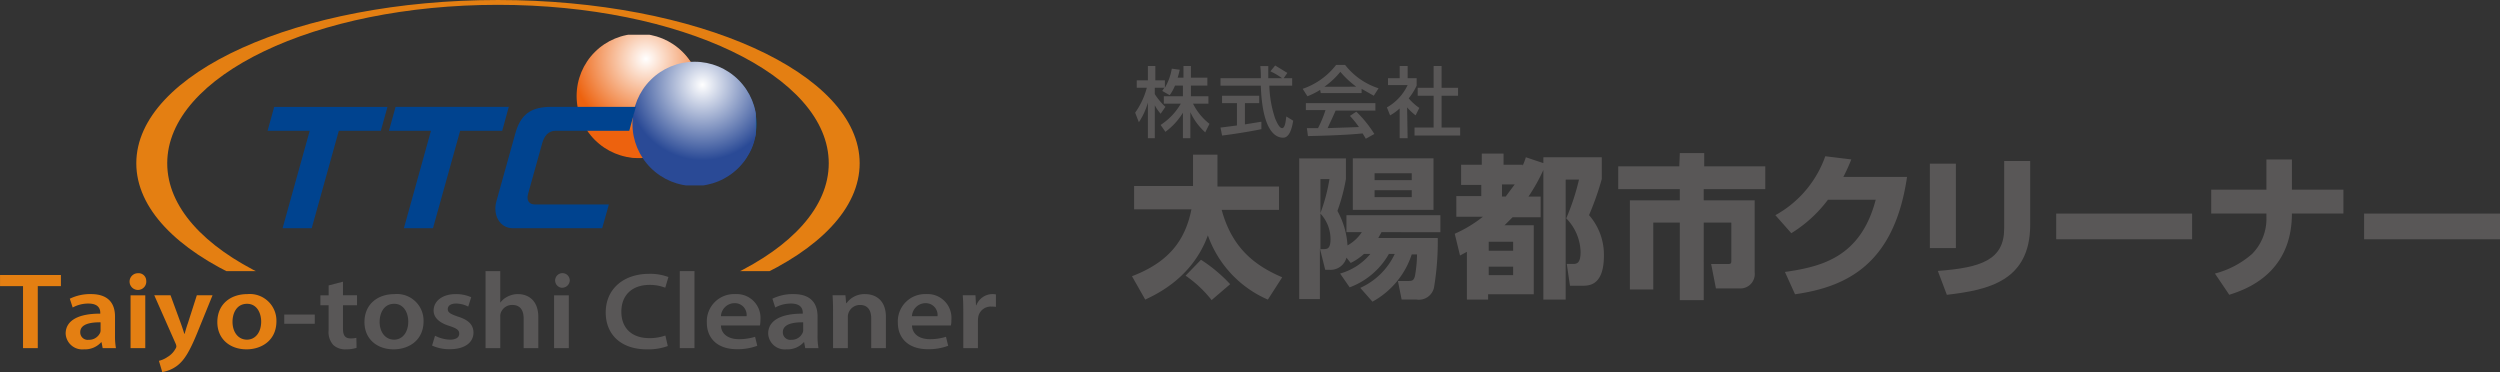 <svg xmlns="http://www.w3.org/2000/svg" xmlns:xlink="http://www.w3.org/1999/xlink" width="369.573" height="55" viewBox="0 0 369.573 55"><rect x="0" y="0" width="369.573" height="55" fill="#333333" stroke="none"/><defs><style>.a{fill:none;}.b{fill:#e47f12;}.c{fill:#595757;}.d{clip-path:url(#a);}.e{fill:url(#b);}.f{fill:url(#c);}.g{fill:#00438f;}.h{clip-path:url(#d);}.i{fill:url(#e);}.j{clip-path:url(#f);}.k{fill:url(#g);}</style><clipPath id="a"><rect class="a" width="106.933" height="40.077" transform="translate(-35.69 4590)"/></clipPath><radialGradient id="b" cx="0.239" cy="0.214" r="0.61" gradientTransform="matrix(0.999, 0, 0, -1, -0.035, 82.868)" gradientUnits="objectBoundingBox"><stop offset="0" stop-color="#fff"/><stop offset="1" stop-color="#e47f12"/></radialGradient><radialGradient id="c" cx="0.248" cy="0.203" r="0.61" gradientTransform="matrix(0.999, 0, 0, -1, -0.056, 82.47)" gradientUnits="objectBoundingBox"><stop offset="0" stop-color="#fff"/><stop offset="1" stop-color="#0b64a9"/></radialGradient><clipPath id="d"><path class="a" d="M73.9,21.686A9.186,9.186,0,1,0,83.086,12.5,9.186,9.186,0,0,0,73.9,21.686" transform="translate(-73.9 -12.5)"/></clipPath><radialGradient id="e" cx="0.546" cy="0.195" r="0.609" gradientTransform="translate(0.016)" gradientUnits="objectBoundingBox"><stop offset="0" stop-color="#fff"/><stop offset="1" stop-color="#ed620e"/></radialGradient><clipPath id="f"><path class="a" d="M80.1,24.786A9.186,9.186,0,1,0,89.286,15.6,9.186,9.186,0,0,0,80.1,24.786" transform="translate(-80.1 -15.6)"/></clipPath><radialGradient id="g" cx="0.554" cy="0.187" r="0.61" gradientTransform="translate(0.013)" gradientUnits="objectBoundingBox"><stop offset="0" stop-color="#fff"/><stop offset="1" stop-color="#2a4a96"/></radialGradient></defs><g transform="translate(-30.16 -1296)"><g transform="translate(30.16 1336.078)"><path class="b" d="M15.148,434.4h-3.4v-1.648h9V434.4H17.328v9.163H15.148Z" transform="translate(-11.744 -432.177)"/><path class="b" d="M27.509,441.315a10.023,10.023,0,0,0,.138,1.887H25.686l-.165-.871h-.056a3.227,3.227,0,0,1-2.546,1.051,2.458,2.458,0,0,1-2.705-2.328c0-1.953,1.926-2.967,5.118-2.947v-.134c0-.527-.235-1.36-1.75-1.36a4.774,4.774,0,0,0-2.329.586l-.424-1.3a6.809,6.809,0,0,1,3.126-.685c2.755,0,3.554,1.587,3.554,3.3Zm-2.132-1.93c-1.534-.016-3.006.273-3.006,1.46a1.1,1.1,0,0,0,1.246,1.126,1.79,1.79,0,0,0,1.715-1.086,1.3,1.3,0,0,0,.045-.424Z" transform="translate(-10.508 -431.817)"/><path class="b" d="M30.921,433.6a1.236,1.236,0,1,1-1.223-1.078A1.125,1.125,0,0,1,30.921,433.6Zm-2.317,10v-7.81h2.175v7.81Z" transform="translate(-9.304 -432.21)"/><path class="b" d="M34.051,435.37l1.534,4.182c.173.493.374,1.078.5,1.509h.047c.129-.431.285-1.016.476-1.538l1.33-4.154H40.26L38.092,440.7c-1.18,2.921-1.973,4.217-2.985,5.02a4.933,4.933,0,0,1-2.281.995l-.494-1.658a3.656,3.656,0,0,0,1.255-.558,3.2,3.2,0,0,0,1.2-1.233.657.657,0,0,0,.124-.337,1.066,1.066,0,0,0-.1-.4l-3.165-7.164Z" transform="translate(-8.841 -431.795)"/><path class="b" d="M48.519,439.223c0,2.867-2.226,4.159-4.418,4.159-2.425,0-4.317-1.5-4.317-4.028,0-2.57,1.852-4.138,4.454-4.138A3.936,3.936,0,0,1,48.519,439.223Zm-6.492.085c0,1.514.832,2.642,2.138,2.642,1.248,0,2.1-1.092,2.1-2.671,0-1.213-.6-2.629-2.085-2.629C42.65,436.65,42.027,438.015,42.027,439.308Z" transform="translate(-7.655 -431.817)"/><rect class="c" width="4.511" height="1.365" transform="translate(42.02 6.42)"/><path class="c" d="M56.42,433.615v2.011h2.074V437.1H56.42v3.471c0,.944.285,1.427,1.115,1.427a3.142,3.142,0,0,0,.863-.088l.028,1.488a5.22,5.22,0,0,1-1.576.22,2.6,2.6,0,0,1-1.863-.643,2.863,2.863,0,0,1-.691-2.2V437.1H53.079v-1.472H54.3v-1.461Z" transform="translate(-5.716 -432.051)"/><path class="c" d="M67.5,439.223c0,2.867-2.227,4.159-4.427,4.159-2.421,0-4.309-1.5-4.309-4.028,0-2.57,1.854-4.138,4.462-4.138A3.932,3.932,0,0,1,67.5,439.223Zm-6.495.085c0,1.514.834,2.642,2.145,2.642,1.237,0,2.09-1.092,2.09-2.671,0-1.213-.6-2.629-2.084-2.629C61.636,436.65,61.009,438.015,61.009,439.308Z" transform="translate(-4.886 -431.817)"/><path class="c" d="M67.925,441.371a5.176,5.176,0,0,0,2.206.579c.936,0,1.37-.367,1.37-.872,0-.537-.346-.785-1.415-1.145-1.682-.506-2.37-1.353-2.37-2.277,0-1.381,1.26-2.439,3.256-2.439a5.449,5.449,0,0,1,2.3.463l-.439,1.385a4.012,4.012,0,0,0-1.815-.453c-.787,0-1.209.344-1.209.825,0,.505.4.72,1.5,1.107,1.573.487,2.28,1.207,2.3,2.351,0,1.436-1.223,2.465-3.5,2.465a6.092,6.092,0,0,1-2.622-.536Z" transform="translate(-3.614 -431.817)"/><path class="c" d="M74.386,432.25h2.175v4.631h.033A2.869,2.869,0,0,1,77.681,436a3.276,3.276,0,0,1,1.5-.351c1.461,0,3.006.879,3.006,3.384v4.6H80.018v-4.39c0-1.128-.451-1.988-1.664-1.988a1.76,1.76,0,0,0-1.692,1.108,1.332,1.332,0,0,0-.1.584v4.685H74.386Z" transform="translate(-2.609 -432.25)"/><path class="c" d="M85.563,433.6a1.13,1.13,0,0,1-1.247,1.063,1.082,1.082,0,1,1,1.247-1.063Zm-2.321,10v-7.81h2.181v7.81Z" transform="translate(-1.335 -432.21)"/><path class="c" d="M99.065,443.275a8.372,8.372,0,0,1-3.1.488c-3.764,0-6.075-2.145-6.075-5.449,0-3.569,2.752-5.711,6.373-5.711a7.581,7.581,0,0,1,2.893.47l-.463,1.579a6.276,6.276,0,0,0-2.335-.416c-2.425,0-4.157,1.384-4.157,3.97,0,2.376,1.5,3.9,4.14,3.9a6.937,6.937,0,0,0,2.368-.388Z" transform="translate(-0.347 -432.198)"/><rect class="c" width="2.176" height="11.386" transform="translate(100.489)"/><path class="c" d="M105.023,439.855c.047,1.4,1.257,2.025,2.654,2.025a8.074,8.074,0,0,0,2.39-.351l.325,1.325a8.227,8.227,0,0,1-3.017.506c-2.806,0-4.439-1.551-4.439-3.934a4.029,4.029,0,0,1,4.21-4.21,3.518,3.518,0,0,1,3.715,3.788,5.056,5.056,0,0,1-.071.85Zm3.788-1.374a1.735,1.735,0,0,0-1.792-1.925,2.03,2.03,0,0,0-2,1.925Z" transform="translate(1.555 -431.817)"/><path class="c" d="M118.149,441.315a9.928,9.928,0,0,0,.137,1.887h-1.959l-.159-.871h-.06a3.232,3.232,0,0,1-2.553,1.051,2.455,2.455,0,0,1-2.705-2.328c0-1.953,1.93-2.967,5.113-2.947v-.134c0-.527-.221-1.36-1.745-1.36a4.8,4.8,0,0,0-2.325.586l-.418-1.3a6.788,6.788,0,0,1,3.117-.685c2.765,0,3.558,1.587,3.558,3.3Zm-2.122-1.93c-1.55-.016-3.011.273-3.011,1.46a1.1,1.1,0,0,0,1.241,1.126,1.755,1.755,0,0,0,1.706-1.086.931.931,0,0,0,.064-.424Z" transform="translate(2.709 -431.817)"/><path class="c" d="M119.229,437.713c0-.888-.029-1.648-.071-2.32h1.9l.11,1.164h.056a3.259,3.259,0,0,1,2.755-1.339c1.508,0,3.063.879,3.063,3.348V443.2h-2.171v-4.411c0-1.119-.478-1.966-1.653-1.966a1.786,1.786,0,0,0-1.692,1.148,1.628,1.628,0,0,0-.112.628v4.6h-2.182Z" transform="translate(3.92 -431.817)"/><path class="c" d="M129.671,439.855c.056,1.4,1.251,2.025,2.637,2.025a7.942,7.942,0,0,0,2.387-.351l.325,1.325a8.124,8.124,0,0,1-3.01.506c-2.794,0-4.431-1.551-4.431-3.934a4.029,4.029,0,0,1,4.2-4.21,3.517,3.517,0,0,1,3.716,3.788,4.168,4.168,0,0,1-.07.85Zm3.775-1.374a1.745,1.745,0,0,0-1.8-1.925,2.02,2.02,0,0,0-1.98,1.925Z" transform="translate(5.148 -431.817)"/><path class="c" d="M136.034,437.9c0-1.059-.017-1.817-.082-2.51h1.883l.077,1.472h.058a2.562,2.562,0,0,1,2.373-1.648,2.994,2.994,0,0,1,.514.048v1.841a4.286,4.286,0,0,0-.649-.041,1.878,1.878,0,0,0-1.955,1.479,4.063,4.063,0,0,0-.055.606V443.2h-2.164Z" transform="translate(6.369 -431.817)"/></g><g transform="translate(122 -3843)"><path class="c" d="M136.486,15.2a6.514,6.514,0,0,1-.785,1.413l-1.1-.628.314-.471H133.5v.942a9.967,9.967,0,0,0,1.57,1.883l-.706,1.02a6.513,6.513,0,0,1-.863-1.256v4.866h-1.02V17.715a10.359,10.359,0,0,1-1.334,2.9l-.549-1.413a11.458,11.458,0,0,0,1.726-3.688h-1.491v-1.1h1.648V12.3h1.1v2.119h1.413v1.1a8.4,8.4,0,0,0,1.02-2.825l1.177.157c-.078.314-.157.706-.314,1.177h.863V12.3h1.1v1.726h2.433V15.2H138.84v1.57h2.59v1.1h-2.276a8.711,8.711,0,0,0,2.433,2.982l-.628,1.256a9.024,9.024,0,0,1-2.2-2.982v3.845h-1.1V19.206a9.888,9.888,0,0,1-2.59,2.825l-.706-1.02a9.26,9.26,0,0,0,2.982-3.139h-2.511v-1.1h2.825V15.2Z" transform="translate(-54.629 5136.457)"/><path class="c" d="M154.739,14.083h1.256v1.1H152.62a16.481,16.481,0,0,0,.863,4.866c.078.157.549,1.413,1.02,1.413s.549-1.177.628-1.726l1.02.628c-.157.863-.471,2.511-1.491,2.511s-3.061-.785-3.3-7.691H145.4v-1.1h5.964a14.5,14.5,0,0,0-.078-1.8h1.177v1.8h2.04a10.123,10.123,0,0,0-1.726-1.02l.706-.863,1.8,1.1Zm-9.339,7.3,2.433-.314v-3.3h-2.2v-1.1h5.493v1.1H149.01v3.139l2.433-.392v1.1c-1.883.392-4.473.785-5.807.942Z" transform="translate(-56.815 5136.479)"/><path class="c" d="M162.19,15.788a11.142,11.142,0,0,1-1.883.942l-.706-1.1a10.516,10.516,0,0,0,4.944-3.531h1.334a10.251,10.251,0,0,0,4.944,3.453l-.706,1.1-1.8-1.02v.628h-6.043Zm6.749,7.22-.471-.785c-1.57.157-4.081.314-8.083.392l-.157-1.177h1.648a16.479,16.479,0,0,0,1.1-2.668h-2.9V17.75h10.28v1.1h-5.886c-.392.942-.863,1.883-1.177,2.59l4.63-.157a13.656,13.656,0,0,0-1.334-1.648l.942-.628a17.108,17.108,0,0,1,2.668,3.3Zm-1.413-7.691a13.89,13.89,0,0,1-2.354-2.2,11.694,11.694,0,0,1-2.354,2.2Z" transform="translate(-58.871 5136.5)"/><path class="c" d="M177.261,22.973h-1.177V18.578a7.3,7.3,0,0,1-1.413,1.02l-.471-1.177a7.377,7.377,0,0,0,3.061-3.3h-2.9V14.1h1.726V12.3h1.177v1.8h1.334v1.1a8.869,8.869,0,0,1-1.177,1.883,7.926,7.926,0,0,0,1.57,1.413l-.549,1.1a8.24,8.24,0,0,1-1.256-1.177ZM181.106,12.3h1.177v3.218h2.433v1.177h-2.433V21.4h2.747V22.58h-6.749V21.4h2.825V16.695h-2.354V15.518h2.354Z" transform="translate(-61.014 5136.457)"/><path class="c" d="M130,46.971c5.336-2.04,7.848-5.179,8.789-9.888h-8.475V33.63h8.711V29h3.61v4.709h9.1v3.453h-8.475c1.57,5.807,5.1,8.318,8.946,9.966l-2.119,3.3a16.245,16.245,0,0,1-8.868-9.5c-2.276,6.278-7.612,8.711-9.26,9.5Zm10.2-2.433a22.6,22.6,0,0,1,4.316,3.61L141.771,50.5a17.49,17.49,0,0,0-3.845-3.61Z" transform="translate(-54.5 5132.862)"/><path class="c" d="M173.664,40.608l-.471.863h8.789a41.1,41.1,0,0,1-.549,7.3,2.286,2.286,0,0,1-2.59,1.8h-2.2l-.549-2.747h1.57c.628,0,.785-.157.942-.706a19.463,19.463,0,0,0,.314-3.218h-.785a12.321,12.321,0,0,1-5.807,6.984l-1.8-2.04a10.28,10.28,0,0,0,5.1-5.022h-.863a11.143,11.143,0,0,1-5.807,4.944l-1.413-2.04a8.946,8.946,0,0,0,4.473-2.9h-.942a8.554,8.554,0,0,1-1.962,1.334l-.628-.785a2.433,2.433,0,0,1-2.511,1.8h-.628l-.785-3.139V50.5H161.5V29.7h6.906v3.061a27.468,27.468,0,0,1-1.256,4.709,11.913,11.913,0,0,1,1.491,5.1,6.121,6.121,0,0,0,2.119-1.962h-2.276V38.1h13.89v2.511Zm-9.025-7.848v5.022a26.054,26.054,0,0,0,1.334-5.022Zm0,5.179v5.179h.471c.628,0,1.02-.157,1.02-1.491a5.572,5.572,0,0,0-1.491-3.767m4.787-8.162h11.928v7.612H169.426Zm8.711,2.2h-5.493v1.02h5.493Zm0,2.511h-5.493v1.02h5.493Z" transform="translate(-61.28 5132.712)"/><path class="c" d="M190.8,40.65a19.07,19.07,0,0,0,4.159-2.511h-3.924V35.078h3.688V33.43h-2.982V30.448H194.8V28.8h3.218v1.648h2.825V30.6a12.4,12.4,0,0,0,.471-1.256l2.59.863v-.863h8.632v3.218a42.059,42.059,0,0,1-1.883,5.336,8.87,8.87,0,0,1,2.2,5.964c0,4.473-2.2,4.473-3.218,4.473h-1.8l-.471-3.218h.863c.628,0,1.177-.078,1.177-1.8a7.377,7.377,0,0,0-2.119-4.944,34.218,34.218,0,0,0,1.883-5.729H207.2V50.381h-3.3V31.233a27.7,27.7,0,0,1-2.2,3.924h1.8v3.061h-4.159l-1.177,1.177h4.316V49.6h-6.749v.785H192.6V43.318l-1.02.549Zm5.022,2.511h3.61V41.827h-3.61Zm0,3.61h3.61V45.515h-3.61Zm1.962-13.419v1.8h.549l1.334-1.8Z" transform="translate(-67.587 5132.905)"/><path class="c" d="M230.7,28.7h3.61v1.962h9.025v3.374h-9.1v1.648h7.534V46.357a2.119,2.119,0,0,1-2.2,2.354H236.04l-.706-3.61h2.511c.471,0,.471-.157.471-.549V38.98h-4.081V50.438H230.7V38.98h-3.924v9.888h-3.453V35.684H230.7V34.036h-9.1V30.662h9.025Z" transform="translate(-74.216 5132.927)"/><path class="c" d="M270.662,32.361c-1.883,12.87-8.868,16.245-16.558,17.343l-1.491-3.3c5.572-.785,11.222-2.276,13.419-10.673h-7.063a19.54,19.54,0,0,1-5.415,4.944L251.2,38.011a16.009,16.009,0,0,0,7.377-8.711l3.845.471a26.445,26.445,0,0,1-1.177,2.59Z" transform="translate(-80.587 5132.798)"/><path class="c" d="M284.145,43.07H280.3V30.592h3.845Zm10.987-3.453c0,8.318-6.2,9.653-12.321,10.359l-1.334-3.531c6.435-.471,9.81-1.648,9.81-6.278V30.2h3.845Z" transform="translate(-86.85 5132.604)"/><rect class="c" width="20.09" height="3.798" transform="translate(212.127 5170.573)"/><path class="c" d="M341.462,34.373V29.9h3.767v4.473h7.612V37.9h-7.612c0,9.025-7.063,11.3-9.26,12.007l-2.119-3.139a13.419,13.419,0,0,0,5.493-2.9,7.377,7.377,0,0,0,2.119-5.415V37.9H333.3V34.373Z" transform="translate(-98.258 5132.669)"/><rect class="c" width="20.09" height="3.798" transform="translate(257.643 5170.573)"/></g><g class="d" transform="translate(86 -3294)"><path class="e" d="M104.551,410.936a9.008,9.008,0,1,1-9.019-9.012A9,9,0,0,1,104.551,410.936Z" transform="translate(-56.677 4193.406)"/><path class="f" d="M111.629,414.388a9.009,9.009,0,1,1-9.011-9A9,9,0,0,1,111.629,414.388Z" transform="translate(-55.645 4193.911)"/><path class="g" d="M62.068,414.6H56.795L52.788,429H48.482L52.493,414.6H46.267l.973-3.534H63.986l-.98,3.534Z" transform="translate(-62.549 4194.738)"/><path class="g" d="M72.449,414.6,68.433,429h-4.3l4-14.405H61.924l.98-3.534H79.637l-.966,3.534Z" transform="translate(-60.266 4194.738)"/><g transform="translate(-10 34)"><g class="h" transform="translate(39.4 4561)"><rect class="i" width="18.24" height="18.293" transform="translate(0 0.133)"/></g><g class="j" transform="translate(47.654 4565.127)"><rect class="k" width="18.24" height="18.28" transform="translate(0 0)"/></g></g><path class="g" d="M78.236,429c-1.961,0-2.988-2-2.433-3.976l2.774-9.941c.779-2.873,2.262-4.022,5.313-4.022H96.414l-.964,3.534H84.556c-1.111,0-1.7.812-1.995,1.9l-2.074,7.441c-.233.823.047,1.551,1.008,1.551H92.434L91.444,429Z" transform="translate(-58.264 4194.738)"/><path class="b" d="M82.793,397.273c-29.531,0-53.464,10.81-53.464,24.137,0,13.343,23.933,24.153,53.464,24.153s53.469-10.81,53.469-24.153C136.262,408.083,112.313,397.273,82.793,397.273Zm0,47.545c-27,0-48.892-10.469-48.892-23.408s21.892-23.424,48.892-23.424,48.9,10.49,48.9,23.424S109.79,444.818,82.793,444.818Z" transform="translate(-65.019 4192.728)"/></g></g></svg>